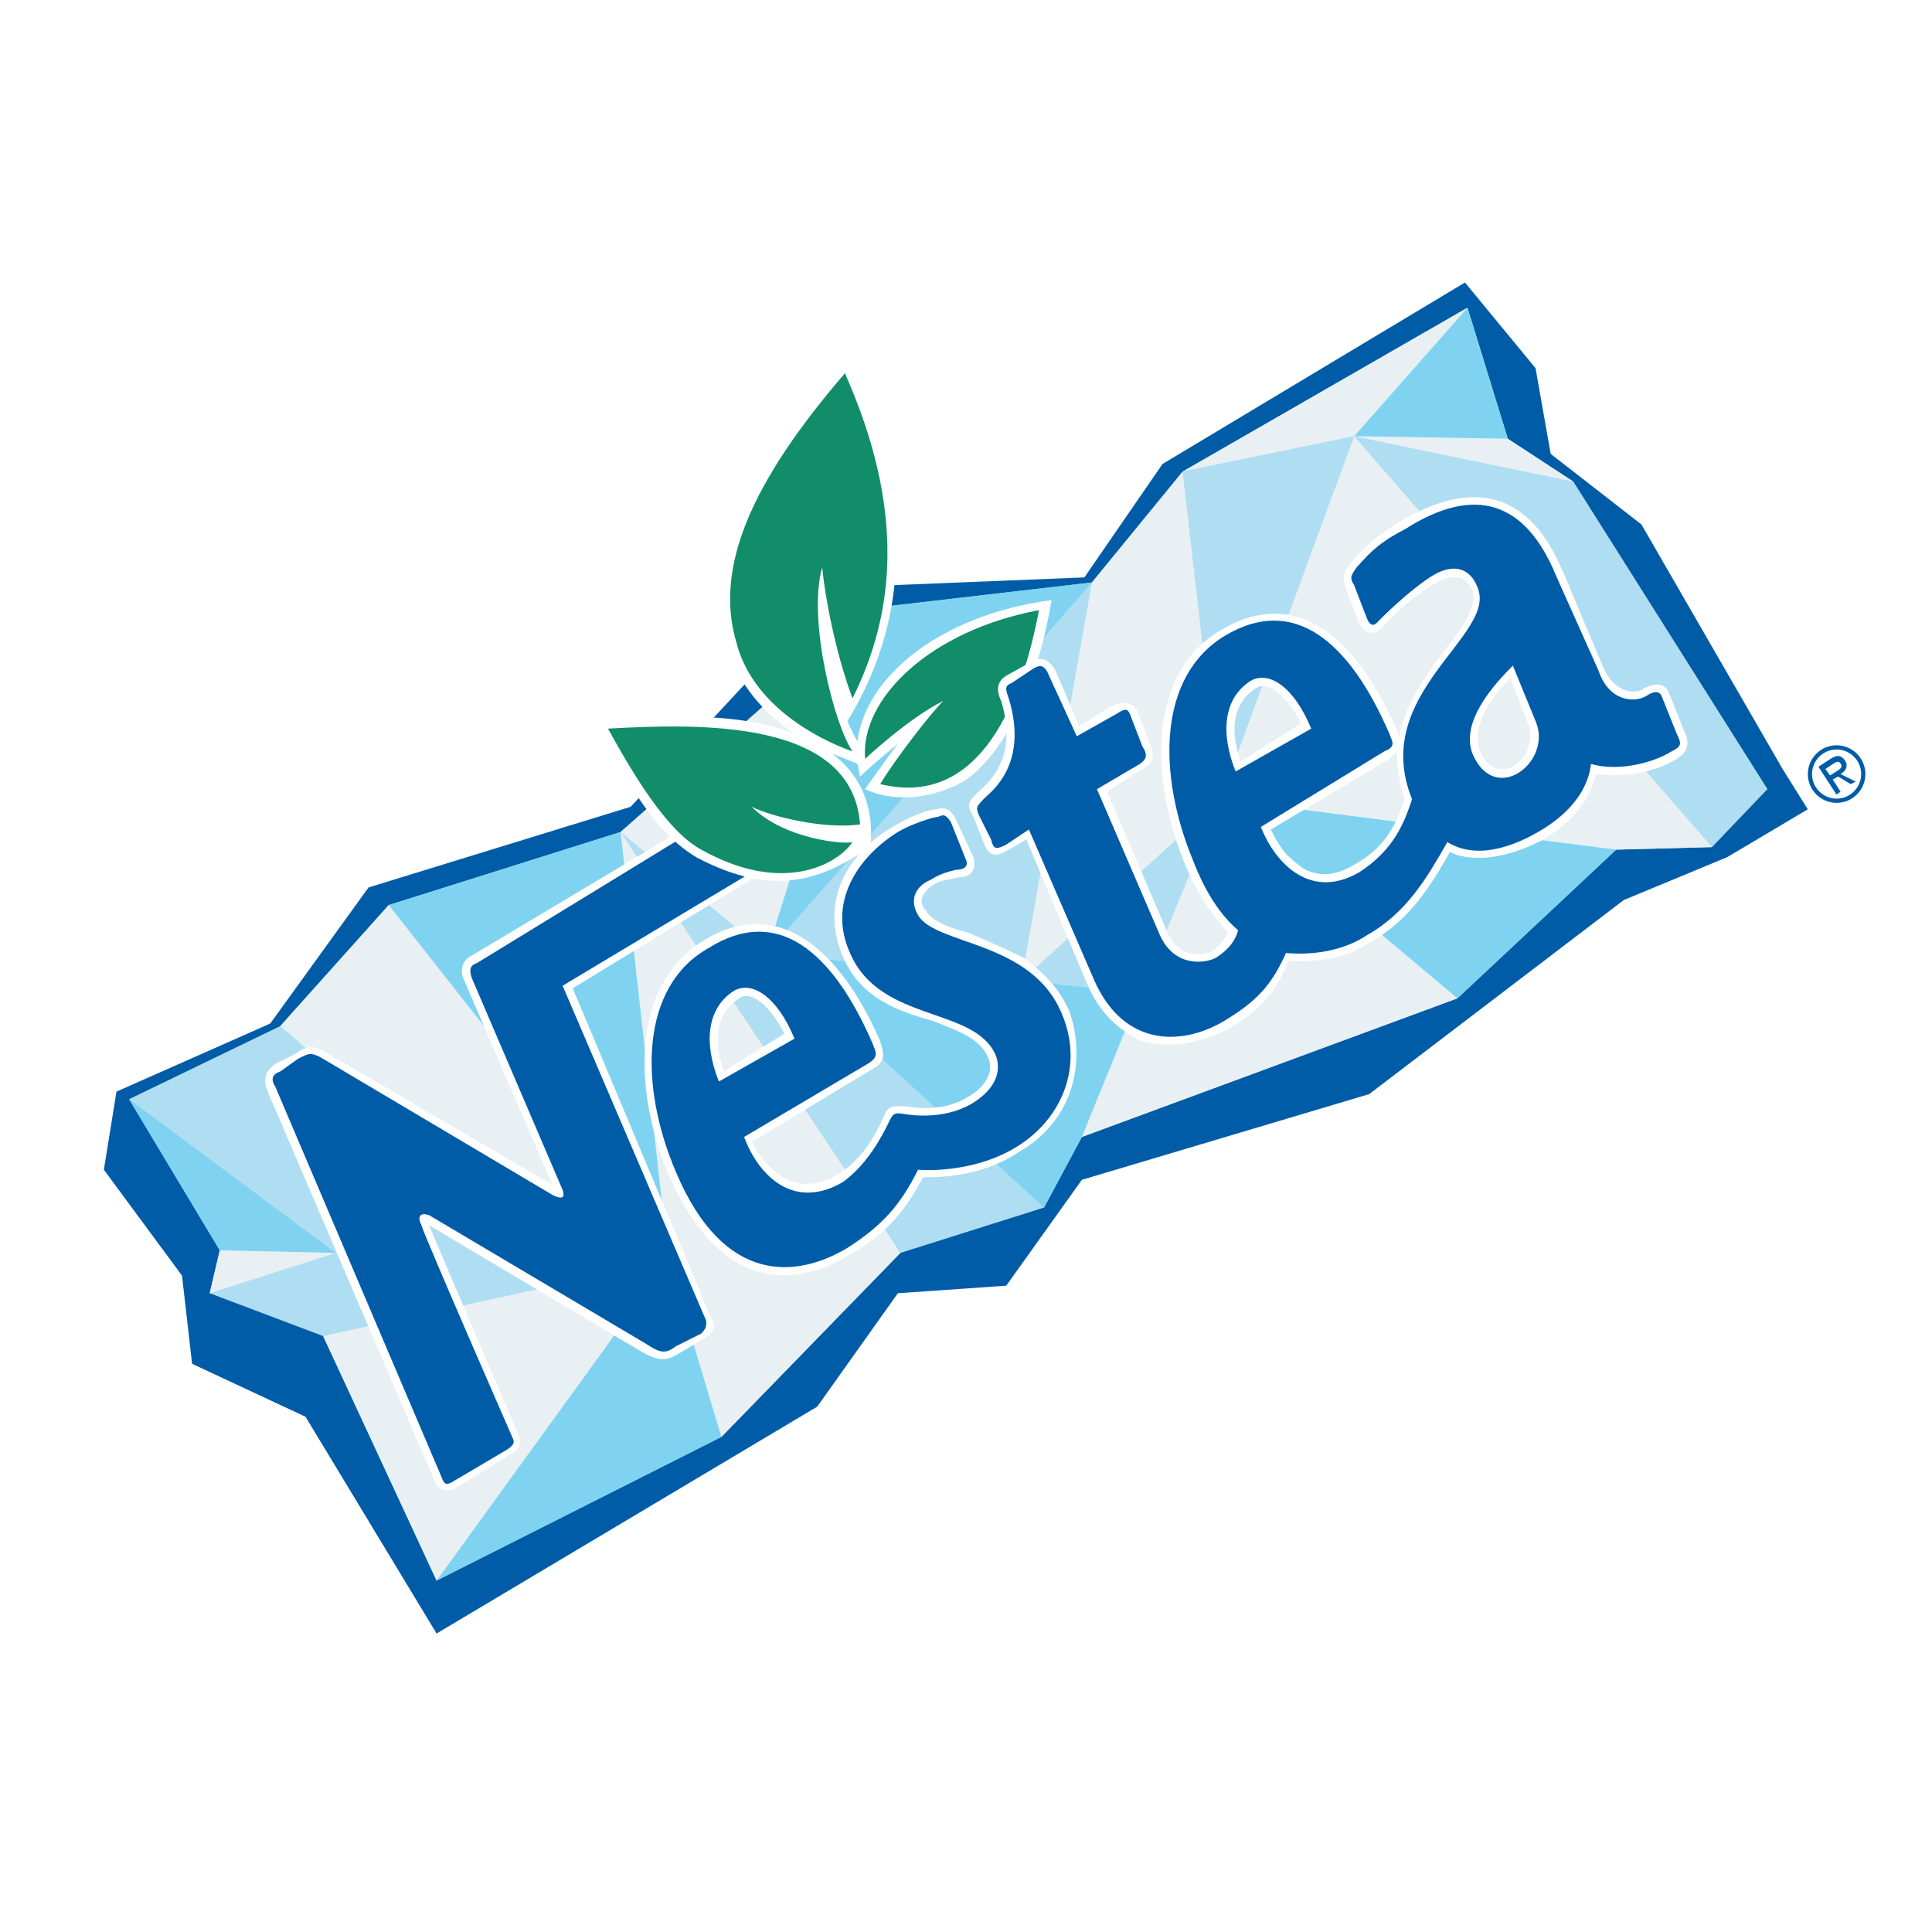 <?xml version="1.0" encoding="utf-8"?>
<!-- Generator: Adobe Illustrator 13.0.0, SVG Export Plug-In . SVG Version: 6.00 Build 14948)  -->
<!DOCTYPE svg PUBLIC "-//W3C//DTD SVG 1.0//EN" "http://www.w3.org/TR/2001/REC-SVG-20010904/DTD/svg10.dtd">
<svg version="1.0" id="Layer_1" xmlns="http://www.w3.org/2000/svg" xmlns:xlink="http://www.w3.org/1999/xlink" x="0px" y="0px"
	 width="192.756px" height="192.756px" viewBox="0 0 192.756 192.756" enable-background="new 0 0 192.756 192.756"
	 xml:space="preserve">
<g>
	<polygon fill-rule="evenodd" clip-rule="evenodd" fill="#FFFFFF" points="0,0 192.756,0 192.756,192.756 0,192.756 0,0 	"/>
	<polygon fill-rule="evenodd" clip-rule="evenodd" fill="#005CA7" points="30.481,141.35 43.559,162.977 81.532,140.344 
		89.579,129.027 100.393,128.273 107.938,117.711 136.605,109.16 162.005,89.797 172.315,85.522 180.363,80.744 177.848,76.72 
		163.766,52.327 154.712,45.285 153.203,36.735 146.162,28.185 115.984,46.292 108.188,57.608 83.292,58.614 62.922,80.492 
		36.769,88.54 26.961,102.119 11.621,108.91 10.363,116.705 18.159,127.268 19.165,136.068 30.481,141.35 	"/>
	<polygon fill-rule="evenodd" clip-rule="evenodd" fill="#AFDEF2" points="12.878,109.664 27.967,102.371 38.78,90.3 61.917,83.007 
		87.315,60.625 108.943,58.111 117.996,47.046 146.413,30.7 150.437,43.776 156.976,48.052 176.339,78.732 170.807,84.516 
		161.251,84.768 145.407,99.605 107.938,113.436 104.165,120.477 89.831,125.004 71.976,143.361 43.559,157.697 32.242,133.303 
		20.925,129.027 21.931,124.752 12.878,109.664 	"/>
	<polygon fill-rule="evenodd" clip-rule="evenodd" fill="#AFDEF2" points="33.5,125.004 21.931,124.752 20.925,129.027 
		33.5,125.004 	"/>
	<polygon fill-rule="evenodd" clip-rule="evenodd" fill="#7FD3F1" points="161.251,84.768 121.769,79.738 145.407,99.605 
		161.251,84.768 	"/>
	<polygon fill-rule="evenodd" clip-rule="evenodd" fill="#7FD3F1" points="107.938,113.436 113.721,99.102 76.502,95.078 
		104.165,120.477 107.938,113.436 	"/>
	<polygon fill-rule="evenodd" clip-rule="evenodd" fill="#7FD3F1" points="12.878,109.664 33.5,125.004 21.931,124.752 
		12.878,109.664 	"/>
	<polygon fill-rule="evenodd" clip-rule="evenodd" fill="#7FD3F1" points="61.917,83.007 38.78,90.3 66.694,125.758 61.917,83.007 	
		"/>
	<polygon fill-rule="evenodd" clip-rule="evenodd" fill="#7FD3F1" points="71.976,143.361 43.559,157.697 66.694,125.758 
		71.976,143.361 	"/>
	<polygon fill-rule="evenodd" clip-rule="evenodd" fill="#7FD3F1" points="87.315,60.625 108.943,58.111 76.502,95.078 
		87.315,60.625 	"/>
	<polygon fill-rule="evenodd" clip-rule="evenodd" fill="#7FD3F1" points="146.413,30.7 135.097,43.525 150.437,43.776 
		146.413,30.7 	"/>
	<polygon fill-rule="evenodd" clip-rule="evenodd" fill="#E8F0F4" points="38.78,90.3 66.694,125.758 50.097,121.484 
		27.967,102.371 38.78,90.3 	"/>
	<polygon fill-rule="evenodd" clip-rule="evenodd" fill="#E8F0F4" points="61.917,83.007 76.502,95.078 87.315,60.625 
		61.917,83.007 	"/>
	<polygon fill-rule="evenodd" clip-rule="evenodd" fill="#E8F0F4" points="108.943,58.111 101.901,97.844 121.769,79.738 
		117.996,47.046 108.943,58.111 	"/>
	<polygon fill-rule="evenodd" clip-rule="evenodd" fill="#E8F0F4" points="89.831,125.004 61.917,83.007 66.694,125.758 
		71.976,143.361 89.831,125.004 	"/>
	<polygon fill-rule="evenodd" clip-rule="evenodd" fill="#E8F0F4" points="43.559,157.697 66.694,125.758 32.242,133.303 
		43.559,157.697 	"/>
	<polygon fill-rule="evenodd" clip-rule="evenodd" fill="#E8F0F4" points="117.996,47.046 135.097,43.525 146.413,30.7 
		117.996,47.046 	"/>
	<polygon fill-rule="evenodd" clip-rule="evenodd" fill="#E8F0F4" points="21.931,124.752 33.5,125.004 20.925,129.027 
		21.931,124.752 	"/>
	<polygon fill-rule="evenodd" clip-rule="evenodd" fill="#E8F0F4" points="135.097,43.525 170.807,84.516 161.251,84.768 
		121.769,79.738 135.097,43.525 	"/>
	<polygon fill-rule="evenodd" clip-rule="evenodd" fill="#E8F0F4" points="150.437,43.776 156.976,48.052 135.097,43.525 
		150.437,43.776 	"/>
	<polygon fill-rule="evenodd" clip-rule="evenodd" fill="#E8F0F4" points="107.938,113.436 145.407,99.605 121.769,79.738 
		107.938,113.436 	"/>
	<polygon fill-rule="evenodd" clip-rule="evenodd" fill="#AFDEF2" points="117.996,47.046 135.097,43.525 121.769,79.738 
		117.996,47.046 	"/>
	<path fill-rule="evenodd" clip-rule="evenodd" fill="#005CA7" d="M182.854,77.769l0.527-0.294l1.257,0.754l0.503-0.251
		l-1.509-0.754c0.503-0.251,0.778-0.79,0.489-1.271c-0.465-0.777-1.025-0.544-1.495-0.238l-1.2,0.783l1.804,2.781l0.402-0.295
		L182.854,77.769L182.854,77.769z M182.585,77.367l-0.462-0.646l0.755-0.503c0.341-0.227,0.579-0.329,0.77-0.029
		c0.251,0.394-0.139,0.601-0.613,0.897L182.585,77.367L182.585,77.367z"/>
	<path fill-rule="evenodd" clip-rule="evenodd" fill="#FFFFFF" d="M68.958,82.252l8.802,3.772L57.138,98.6l13.832,32.943
		c0.503,0.754,0.251,1.508-0.755,2.012l-2.514,1.508c-1.258,0.756-2.012,0.756-3.772-0.25l0,0l-21.124-12.574
		c1.257,3.018,8.801,20.621,8.801,20.621c0.503,1.258,0.252,1.76-0.754,2.264l-5.281,3.27c-0.754,0.502-1.761,0.502-2.263-0.756
		L26.709,108.91c-0.502-1.258-0.251-2.012,0.755-2.768l2.012-1.006c1.006-0.754,1.76-1.006,3.269,0l0,0l0,0l22.382,13.078
		c-1.76-4.023-8.802-20.371-8.802-20.371c-0.503-1.005-0.251-2.011,0.754-2.514L68.958,82.252L68.958,82.252z"/>
	<path fill-rule="evenodd" clip-rule="evenodd" fill="#FFFFFF" d="M72.227,106.898c-1.257-3.521-0.503-6.037,1.509-7.293
		c1.509-1.006,3.521,1.508,4.527,3.52L72.227,106.898l2.766,7.041l12.071-7.293c1.509-0.754,1.006-1.76,0.754-2.768
		c-3.269-7.543-9.305-15.088-17.604-10.058c-7.292,4.527-7.041,14.837-3.521,23.388c2.264,5.029,5.03,8.299,8.551,9.555
		c3.772,1.258,7.544-0.25,9.807-1.76c3.521-2.012,5.281-4.275,7.042-7.545c1.509,0,5.784,0,9.557-2.514
		c6.035-3.521,6.538-9.809,5.029-14.084c-1.006-2.262-2.515-3.771-4.526-5.28c-2.012-1.006-3.772-1.76-5.533-2.515
		c-2.012-0.502-3.772-1.257-4.274-2.263c-0.503-0.503-0.755-1.509,0.754-2.515c0.755-0.503,1.509-0.503,2.515-0.754
		c1.509,0,1.76-1.006,1.509-2.012l-1.76-3.772c-0.503-1.005-1.006-1.257-2.012-1.005c-0.503,0-2.263,0.502-4.275,1.76
		c-2.766,1.509-7.796,6.035-5.03,12.825c1.76,4.276,5.533,5.532,9.053,6.538c2.515,1.006,4.778,1.762,5.533,3.773
		c0.503,1.258-0.252,2.766-2.013,3.771c-2.012,1.258-4.274,1.258-6.035,1.006c-2.263-0.252-2.012,0.252-2.766,1.762
		c-0.503,1.004-1.76,3.52-4.275,5.029c-3.772,2.262-6.79,0-8.55-3.27L72.227,106.898L72.227,106.898z"/>
	<path fill-rule="evenodd" clip-rule="evenodd" fill="#005CA7" d="M71.724,107.904l7.544-4.275c-1.76-4.275-4.275-5.785-6.036-4.779
		C70.467,100.611,70.215,104.131,71.724,107.904l2.515,5.531c1.509,4.023,5.03,7.293,9.808,4.527
		c2.515-1.76,4.024-4.779,4.527-5.783c0.503-1.008,0.503-1.258,1.76-1.008c1.76,0.252,4.275,0.252,6.539-1.006
		c2.515-1.508,3.018-3.268,2.515-4.777c-2.012-5.029-11.568-3.27-14.585-10.311c-2.264-5.03,0.754-9.556,4.778-12.071
		c1.257-0.755,3.521-1.509,4.023-1.509c0.503-0.251,0.755-0.251,1.257,0.503l1.509,3.772c0.251,0.503,0,1.006-1.006,1.006
		c-1.006,0.251-1.761,0.503-2.515,1.006c-1.257,0.503-2.263,1.76-1.257,3.521c1.76,3.018,11.316,2.515,14.334,9.808
		c2.264,5.281,0,10.562-4.526,13.328c-4.526,2.768-9.808,2.264-9.808,2.264c-1.76,3.521-3.521,5.533-7.041,7.795
		c-5.03,3.02-12.323,3.773-17.101-7.543c-3.772-8.803-3.521-18.609,3.269-22.382c6.79-4.275,12.322,0.251,16.346,9.556
		c0.251,0.756,0.754,1.258-0.503,2.012l-12.323,7.293L71.724,107.904L71.724,107.904z"/>
	<path fill-rule="evenodd" clip-rule="evenodd" fill="#005CA7" d="M68.958,83.007l7.292,3.269L56.132,98.348l0,0l14.334,33.445
		c0,0.504,0,0.756-0.503,1.258l-2.515,1.258c-1.006,0.754-1.509,0.754-3.018-0.252l-21.627-12.824c-0.755-0.252-1.257,0-0.755,1.006
		c0.251,1.006,9.053,21.123,9.053,21.123c0.251,0.504,0.251,0.756-0.502,1.258l-5.533,3.27c-0.503,0.252-0.754,0.252-1.006-0.504
		l-16.598-38.979c-0.503-0.754-0.251-1.258,0.503-1.508l1.76-1.258c1.006-0.504,1.257-0.754,2.515,0l22.885,13.58
		c1.006,0.502,1.257,0.25,1.006-0.504l-9.053-21.125c-0.251-0.753-0.251-1.256,0.503-1.508L68.958,83.007L68.958,83.007z"/>
	<path fill-rule="evenodd" clip-rule="evenodd" fill="#FFFFFF" d="M79.269,73.2c-3.018-2.012-5.533-4.778-6.79-8.802
		c-2.515-9.556,3.521-18.358,11.819-28.668c6.539,12.574,7.042,25.148,0.252,36.213c0,0,0.502,1.258,1.005,2.012l0,0
		c0.755-6.287,8.047-12.574,19.364-14.083c-1.257,7.544-4.274,15.089-8.801,18.106c-2.767,1.509-6.539,2.263-9.808,0.754
		c1.76-2.515,3.269-4.527,3.269-4.527c-2.766,2.264-3.772,3.27-3.772,3.27l-0.251-1.257c0,0-0.503-0.252-2.515-1.006
		c4.024,3.018,4.024,7.293,3.772,9.305l0,0c-4.527,3.018-9.305,5.281-17.352,1.006c-5.03-3.018-7.796-9.557-10.311-13.832
		C64.683,71.69,72.981,70.685,79.269,73.2L79.269,73.2z"/>
	<path fill-rule="evenodd" clip-rule="evenodd" fill="#118D69" d="M60.659,72.696c9.053-0.503,24.393-1.006,25.147,9.556
		c-3.521,0.503-8.801-0.754-10.813-1.76c3.27,3.269,9.305,3.772,10.059,3.521c-1.509,2.263-7.042,5.281-15.088,0.754
		C66.694,83.007,63.425,77.726,60.659,72.696L60.659,72.696z"/>
	<path fill-rule="evenodd" clip-rule="evenodd" fill="#118D69" d="M85.052,74.96c0,0-9.556-3.018-11.568-10.814
		c-2.263-7.544,1.509-16.094,10.813-26.908c6.036,13.58,5.03,23.89,0.754,32.44c-1.76-4.778-2.766-10.311-3.018-13.077
		C80.526,61.883,83.292,72.445,85.052,74.96L85.052,74.96z"/>
	<path fill-rule="evenodd" clip-rule="evenodd" fill="#118D69" d="M86.31,75.714c-0.503-6.036,6.538-12.826,17.352-14.837
		c-2.012,10.562-6.539,19.615-15.843,17.352c1.509-2.515,5.029-7.042,6.287-8.299C90.585,71.69,86.31,75.714,86.31,75.714
		L86.31,75.714z"/>
	<path fill-rule="evenodd" clip-rule="evenodd" fill="#FFFFFF" d="M140.126,79.738c-0.754,2.263-1.76,4.778-5.029,6.539
		c-4.526,2.766-7.293-1.257-8.299-3.521l-3.018-6.791c-1.258-3.521-0.503-6.035,1.509-7.292c1.509-1.006,3.521,1.509,4.526,3.521
		l-6.035,3.772l3.018,6.791l11.819-7.042c0.252-0.251,0.503-0.503,0.755-0.754l0.251-1.509c-1.509-3.521-7.293-16.849-17.854-10.562
		c-7.293,4.275-7.042,14.837-3.521,23.388c1.257,3.018,2.766,5.029,4.274,6.79c-0.251,0.503-0.754,1.258-1.509,1.761
		c-0.754,0.503-3.269,1.006-4.526-1.761l-6.035-14.083l3.521-2.263c1.509-0.755,1.006-1.76,0.754-2.515l-1.257-3.269
		c-0.252-0.503-1.006-1.257-2.515-0.503l-3.27,2.012l-2.264-5.281c-0.503-1.006-1.257-2.012-2.766-1.006l-2.264,1.258
		c-1.257,0.754-0.755,2.012-0.503,2.515c1.509,5.03-0.503,7.544-2.263,9.053c-1.006,1.006-1.257,1.257-0.503,2.515l1.005,2.515
		c0.504,1.509,1.258,1.509,2.516,0.754l1.76-1.006l6.036,14.334l0,0l0,0c1.257,3.018,3.269,4.777,5.532,5.783
		c2.766,0.756,6.035,0.252,9.053-1.508c3.27-2.012,4.527-4.023,5.533-6.539c2.766,0.251,5.784-0.251,8.047-1.76
		c4.023-2.263,6.036-5.533,8.048-9.053c2.766,1.257,6.538,0.251,9.305-1.258c2.515-1.509,4.526-3.521,5.28-6.538
		c0,0,4.275,0.754,8.048-1.509c1.257-0.754,1.257-1.761,0.754-2.766l-1.509-3.772c-0.251-0.754-1.006-1.257-2.515-0.503
		c-1.006,0.754-3.018,0.251-4.023-2.012l-4.023-9.557c-1.258-2.766-5.03-11.819-16.347-5.029c-2.515,1.509-4.023,3.018-4.777,4.024
		c-0.755,0.754-1.007,1.509-0.503,2.766l1.257,3.269c0.503,1.006,1.509,1.509,2.515,0.251c1.006-1.257,3.521-3.269,4.778-4.023
		s3.018-1.509,4.023,0.503c1.006,3.521-6.035,7.796-7.293,14.586l-0.251,1.509C139.372,76.469,139.623,78.229,140.126,79.738
		l7.545-4.778c-1.006-2.515,1.257-5.533,3.018-7.293l1.761,4.526c1.257,3.27-3.019,6.79-4.778,2.767L140.126,79.738L140.126,79.738z
		"/>
	<path fill-rule="evenodd" clip-rule="evenodd" fill="#005CA7" d="M140.881,79.738c-0.755,2.263-1.761,5.03-5.281,7.293
		c-4.778,2.766-8.299-0.754-9.808-4.526l-2.515-5.533c-1.509-3.772-1.258-7.293,1.509-9.053c1.761-1.006,4.275,0.503,6.035,4.778
		l-7.544,4.275l2.515,5.533l12.322-7.544c1.258-0.503,0.755-1.006,0.503-1.76c-4.023-9.305-9.556-13.832-16.346-9.808
		c-6.79,4.024-6.79,13.832-3.27,22.382c1.258,3.269,2.767,5.532,4.527,7.042c-0.252,1.006-1.007,2.012-2.264,2.766
		c-1.006,0.503-4.023,1.006-5.532-2.263l-6.287-14.586l4.274-2.515c0.755-0.503,0.755-1.006,0.252-1.76l-1.258-3.27
		c-0.251-0.503-0.503-0.503-1.257,0l-4.024,2.264l-2.766-6.036c-0.503-1.258-1.006-1.006-1.509-0.754l-2.264,1.509
		c-0.754,0.251-0.503,0.754-0.251,1.509c2.012,6.539-1.761,9.305-2.264,9.808c-1.006,1.006-1.006,1.006-0.754,1.76l1.257,2.515
		c0.252,1.006,0.503,1.006,1.509,0.503l2.264-1.509l6.538,15.088c3.018,6.791,9.054,6.539,13.328,3.773
		c3.27-2.012,4.527-3.773,5.784-6.539c2.767,0.251,5.784-0.251,8.048-1.76c4.023-2.264,6.035-5.784,8.047-9.305
		c3.27,2.012,7.293,0,9.054-1.006c3.521-2.012,5.029-4.527,5.28-6.79c2.516,0.754,6.036,0,8.048-1.257
		c1.006-0.503,1.006-0.755,0.503-1.76l-1.509-3.772c-0.252-0.503-0.755-0.503-1.509,0c-1.258,0.754-3.772,0.503-4.778-2.515
		l-4.275-9.556c-3.018-7.293-8.047-9.053-15.089-4.527c-3.018,1.509-4.023,3.018-4.777,3.772c-0.503,0.754-0.755,1.006-0.252,1.76
		l1.258,3.269c0.503,1.257,1.006,0.503,1.257,0.251c0.503-0.503,2.767-2.766,5.03-4.275c2.263-1.509,4.023-1.006,4.777,1.006
		C149.431,63.392,136.605,69.176,140.881,79.738l6.035-4.526c-1.257-3.27,2.264-7.042,4.023-8.802l2.264,5.532
		c1.761,4.023-4.023,8.55-6.287,3.27L140.881,79.738L140.881,79.738z"/>
	<path fill-rule="evenodd" clip-rule="evenodd" fill="#005CA7" d="M183.24,74.357c1.58,0,2.871,1.291,2.871,2.871
		c0,1.582-1.291,2.874-2.871,2.874c-1.582,0-2.873-1.292-2.873-2.874C180.367,75.648,181.658,74.357,183.24,74.357L183.24,74.357z
		 M183.24,74.778c1.349,0,2.45,1.102,2.45,2.45c0,1.351-1.102,2.452-2.45,2.452c-1.351,0-2.453-1.102-2.453-2.452
		C180.787,75.88,181.89,74.778,183.24,74.778L183.24,74.778z"/>
</g>
</svg>
